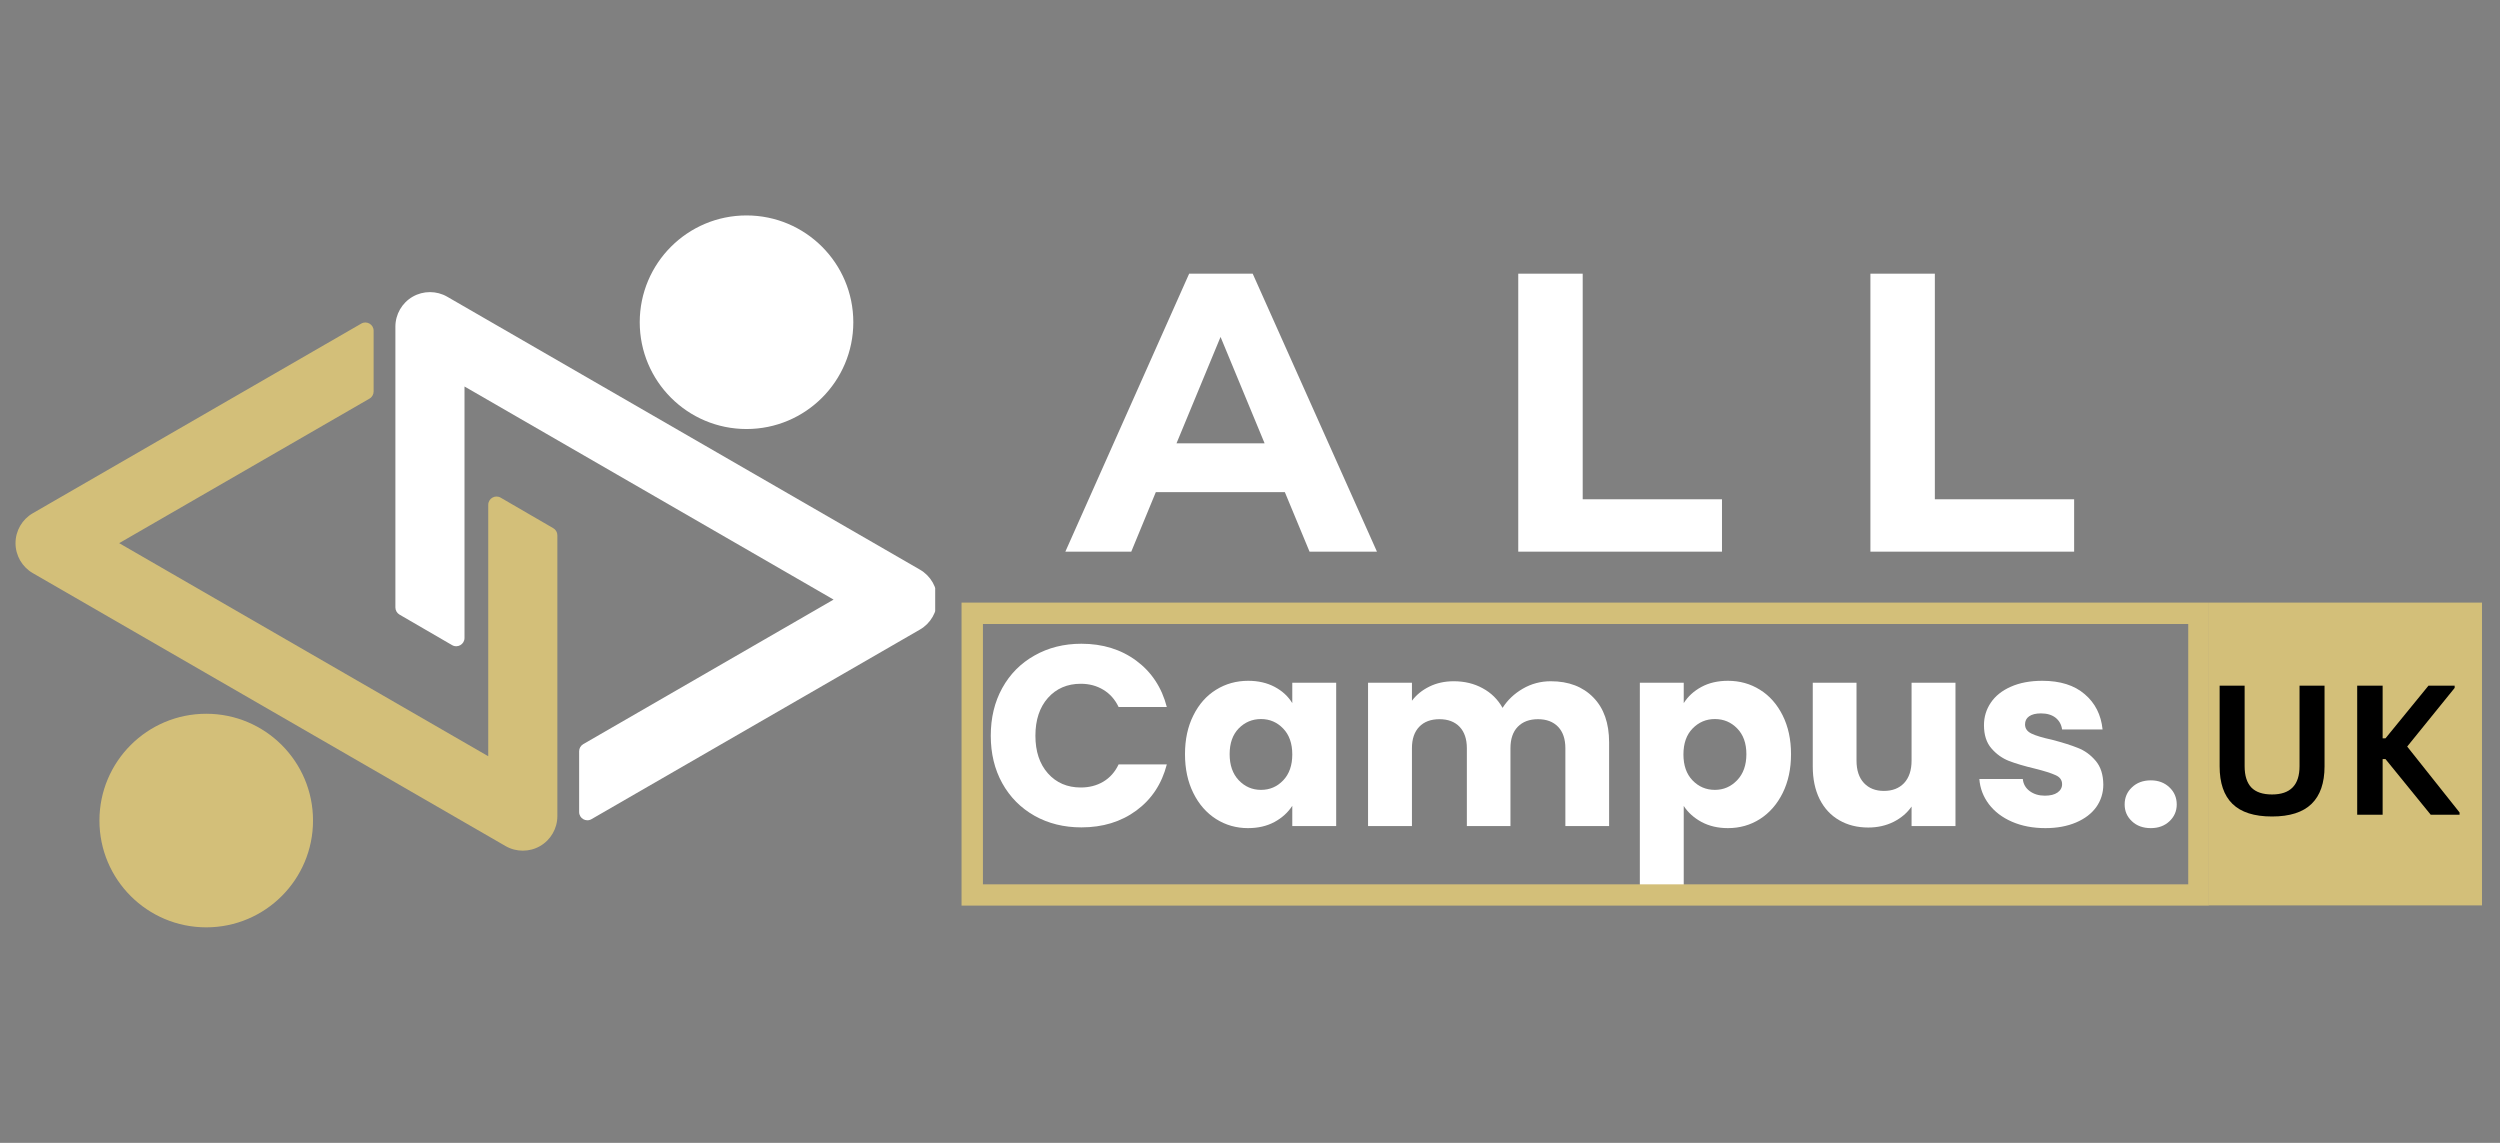 <svg xmlns="http://www.w3.org/2000/svg" xmlns:xlink="http://www.w3.org/1999/xlink" width="350" zoomAndPan="magnify" viewBox="0 0 262.5 120" height="160" preserveAspectRatio="xMidYMid meet" version="1.0"><rect x="0" y="0" width="262.5" height="120" fill="#808080" stroke="none"/><defs><g/><clipPath id="1de31bb313"><path d="M 10 74 L 33 74 L 33 97.383 L 10 97.383 Z M 10 74 " clip-rule="nonzero"/></clipPath><clipPath id="0fc50a6f1f"><path d="M 1.629 33 L 59 33 L 59 90 L 1.629 90 Z M 1.629 33 " clip-rule="nonzero"/></clipPath><clipPath id="ca0cfaef7b"><path d="M 67 22.527 L 90 22.527 L 90 46 L 67 46 Z M 67 22.527 " clip-rule="nonzero"/></clipPath><clipPath id="9b6599eae7"><path d="M 41 30 L 98.195 30 L 98.195 87 L 41 87 Z M 41 30 " clip-rule="nonzero"/></clipPath><clipPath id="0f4c8321d1"><path d="M 100.961 63.273 L 231.938 63.273 L 231.938 95.086 L 100.961 95.086 Z M 100.961 63.273 " clip-rule="nonzero"/></clipPath><clipPath id="7ba390f7aa"><path d="M 231.945 63.273 L 260.609 63.273 L 260.609 95.09 L 231.945 95.09 Z M 231.945 63.273 " clip-rule="nonzero"/></clipPath></defs><g clip-path="url(#1de31bb313)"><path fill="#d3bf79" d="M 21.656 74.945 C 27.848 74.945 32.867 79.965 32.867 86.156 C 32.867 92.352 27.848 97.371 21.656 97.371 C 15.461 97.371 10.441 92.352 10.441 86.156 C 10.441 79.965 15.461 74.945 21.656 74.945 " fill-opacity="1" fill-rule="nonzero"/></g><g clip-path="url(#0fc50a6f1f)"><path fill="#d3bf79" d="M 51.266 53.004 L 51.266 79.406 L 12.512 57.031 L 38.797 41.855 C 39.066 41.703 39.23 41.414 39.23 41.105 L 39.23 34.73 C 39.23 34.062 38.508 33.645 37.934 33.977 L 3.441 53.891 C 2.32 54.539 1.629 55.738 1.629 57.031 C 1.629 58.328 2.32 59.527 3.441 60.176 L 53.082 88.836 C 53.641 89.16 54.27 89.32 54.895 89.32 C 55.523 89.32 56.148 89.16 56.711 88.836 C 57.832 88.188 58.523 86.988 58.523 85.691 L 58.523 56.207 C 58.523 55.898 58.359 55.613 58.094 55.461 L 52.57 52.254 C 51.992 51.918 51.266 52.336 51.266 53.004 " fill-opacity="1" fill-rule="nonzero"/></g><g clip-path="url(#ca0cfaef7b)"><path fill="#ffffff" d="M 78.383 45.047 C 72.191 45.047 67.172 40.027 67.172 33.836 C 67.172 27.641 72.191 22.621 78.383 22.621 C 84.578 22.621 89.598 27.641 89.598 33.836 C 89.598 40.027 84.578 45.047 78.383 45.047 " fill-opacity="1" fill-rule="nonzero"/></g><g clip-path="url(#9b6599eae7)"><path fill="#ffffff" d="M 48.773 66.988 L 48.773 40.582 L 87.527 62.957 L 61.242 78.133 C 60.973 78.289 60.809 78.574 60.809 78.883 L 60.809 85.262 C 60.809 85.93 61.531 86.348 62.105 86.012 L 96.598 66.102 C 97.719 65.453 98.41 64.254 98.41 62.957 C 98.41 61.66 97.719 60.465 96.598 59.816 L 46.957 31.156 C 46.398 30.832 45.77 30.672 45.145 30.672 C 44.516 30.672 43.891 30.832 43.328 31.156 C 42.207 31.805 41.516 33.004 41.516 34.297 L 41.516 63.781 C 41.516 64.09 41.68 64.375 41.945 64.531 L 47.469 67.738 C 48.047 68.074 48.773 67.656 48.773 66.988 " fill-opacity="1" fill-rule="nonzero"/></g><g fill="#ffffff" fill-opacity="1"><g transform="translate(112.236, 57.924)"><g><path d="M 22.672 -6.25 L 9.125 -6.25 L 6.547 0 L -0.375 0 L 12.625 -29.188 L 19.297 -29.188 L 32.344 0 L 25.266 0 Z M 20.547 -11.375 L 15.922 -22.547 L 11.297 -11.375 Z M 20.547 -11.375 "/></g></g></g><g fill="#ffffff" fill-opacity="1"><g transform="translate(144.167, 57.924)"><g/></g></g><g fill="#ffffff" fill-opacity="1"><g transform="translate(155.964, 57.924)"><g><path d="M 3.453 -29.188 L 10.219 -29.188 L 10.219 -5.5 L 24.844 -5.5 L 24.844 0 L 3.453 0 Z M 3.453 -29.188 "/></g></g></g><g fill="#ffffff" fill-opacity="1"><g transform="translate(181.143, 57.924)"><g/></g></g><g fill="#ffffff" fill-opacity="1"><g transform="translate(192.94, 57.924)"><g><path d="M 3.453 -29.188 L 10.219 -29.188 L 10.219 -5.5 L 24.844 -5.5 L 24.844 0 L 3.453 0 Z M 3.453 -29.188 "/></g></g></g><g fill="#ffffff" fill-opacity="1"><g transform="translate(103.14, 86.734)"><g><path d="M 0.891 -9.484 C 0.891 -11.359 1.289 -13.023 2.094 -14.484 C 2.906 -15.953 4.035 -17.094 5.484 -17.906 C 6.93 -18.727 8.57 -19.141 10.406 -19.141 C 12.645 -19.141 14.566 -18.547 16.172 -17.359 C 17.773 -16.172 18.844 -14.551 19.375 -12.5 L 14.312 -12.5 C 13.938 -13.289 13.398 -13.895 12.703 -14.312 C 12.016 -14.727 11.227 -14.938 10.344 -14.938 C 8.926 -14.938 7.773 -14.441 6.891 -13.453 C 6.016 -12.461 5.578 -11.141 5.578 -9.484 C 5.578 -7.836 6.016 -6.52 6.891 -5.531 C 7.773 -4.539 8.926 -4.047 10.344 -4.047 C 11.227 -4.047 12.016 -4.25 12.703 -4.656 C 13.398 -5.07 13.938 -5.676 14.312 -6.469 L 19.375 -6.469 C 18.844 -4.414 17.773 -2.801 16.172 -1.625 C 14.566 -0.445 12.645 0.141 10.406 0.141 C 8.57 0.141 6.93 -0.266 5.484 -1.078 C 4.035 -1.898 2.906 -3.039 2.094 -4.5 C 1.289 -5.957 0.891 -7.617 0.891 -9.484 Z M 0.891 -9.484 "/></g></g></g><g fill="#ffffff" fill-opacity="1"><g transform="translate(123.674, 86.734)"><g><path d="M 0.75 -7.547 C 0.75 -9.086 1.039 -10.441 1.625 -11.609 C 2.207 -12.785 3.004 -13.688 4.016 -14.312 C 5.023 -14.938 6.148 -15.25 7.391 -15.25 C 8.441 -15.25 9.367 -15.035 10.172 -14.609 C 10.973 -14.18 11.586 -13.613 12.016 -12.906 L 12.016 -15.047 L 16.625 -15.047 L 16.625 0 L 12.016 0 L 12.016 -2.125 C 11.566 -1.426 10.941 -0.859 10.141 -0.422 C 9.348 0.004 8.422 0.219 7.359 0.219 C 6.141 0.219 5.023 -0.098 4.016 -0.734 C 3.004 -1.379 2.207 -2.289 1.625 -3.469 C 1.039 -4.645 0.75 -6.004 0.75 -7.547 Z M 12.016 -7.516 C 12.016 -8.672 11.695 -9.578 11.062 -10.234 C 10.426 -10.898 9.648 -11.234 8.734 -11.234 C 7.816 -11.234 7.035 -10.906 6.391 -10.25 C 5.754 -9.594 5.438 -8.691 5.438 -7.547 C 5.438 -6.398 5.754 -5.488 6.391 -4.812 C 7.035 -4.133 7.816 -3.797 8.734 -3.797 C 9.648 -3.797 10.426 -4.129 11.062 -4.797 C 11.695 -5.461 12.016 -6.367 12.016 -7.516 Z M 12.016 -7.516 "/></g></g></g><g fill="#ffffff" fill-opacity="1"><g transform="translate(141.973, 86.734)"><g><path d="M 20.859 -15.203 C 22.734 -15.203 24.223 -14.633 25.328 -13.5 C 26.43 -12.375 26.984 -10.801 26.984 -8.781 L 26.984 0 L 22.391 0 L 22.391 -8.172 C 22.391 -9.141 22.133 -9.891 21.625 -10.422 C 21.113 -10.953 20.41 -11.219 19.516 -11.219 C 18.617 -11.219 17.91 -10.953 17.391 -10.422 C 16.879 -9.891 16.625 -9.141 16.625 -8.172 L 16.625 0 L 12.047 0 L 12.047 -8.172 C 12.047 -9.141 11.789 -9.891 11.281 -10.422 C 10.77 -10.953 10.066 -11.219 9.172 -11.219 C 8.266 -11.219 7.555 -10.953 7.047 -10.422 C 6.535 -9.891 6.281 -9.141 6.281 -8.172 L 6.281 0 L 1.672 0 L 1.672 -15.047 L 6.281 -15.047 L 6.281 -13.156 C 6.75 -13.781 7.359 -14.273 8.109 -14.641 C 8.867 -15.016 9.723 -15.203 10.672 -15.203 C 11.805 -15.203 12.816 -14.957 13.703 -14.469 C 14.598 -13.988 15.297 -13.301 15.797 -12.406 C 16.316 -13.227 17.023 -13.898 17.922 -14.422 C 18.816 -14.941 19.797 -15.203 20.859 -15.203 Z M 20.859 -15.203 "/></g></g></g><g fill="#ffffff" fill-opacity="1"><g transform="translate(170.511, 86.734)"><g><path d="M 6.281 -12.906 C 6.727 -13.613 7.348 -14.18 8.141 -14.609 C 8.93 -15.035 9.859 -15.25 10.922 -15.25 C 12.16 -15.25 13.281 -14.938 14.281 -14.312 C 15.289 -13.688 16.086 -12.785 16.672 -11.609 C 17.254 -10.441 17.547 -9.086 17.547 -7.547 C 17.547 -6.004 17.254 -4.645 16.672 -3.469 C 16.086 -2.289 15.289 -1.379 14.281 -0.734 C 13.281 -0.098 12.16 0.219 10.922 0.219 C 9.879 0.219 8.957 0.004 8.156 -0.422 C 7.352 -0.859 6.727 -1.422 6.281 -2.109 L 6.281 7.172 L 1.672 7.172 L 1.672 -15.047 L 6.281 -15.047 Z M 12.859 -7.547 C 12.859 -8.691 12.535 -9.594 11.891 -10.25 C 11.254 -10.906 10.473 -11.234 9.547 -11.234 C 8.629 -11.234 7.848 -10.898 7.203 -10.234 C 6.566 -9.578 6.25 -8.672 6.25 -7.516 C 6.25 -6.367 6.566 -5.461 7.203 -4.797 C 7.848 -4.129 8.629 -3.797 9.547 -3.797 C 10.461 -3.797 11.242 -4.133 11.891 -4.812 C 12.535 -5.488 12.859 -6.398 12.859 -7.547 Z M 12.859 -7.547 "/></g></g></g><g fill="#ffffff" fill-opacity="1"><g transform="translate(188.809, 86.734)"><g><path d="M 16.516 -15.047 L 16.516 0 L 11.906 0 L 11.906 -2.047 C 11.445 -1.379 10.816 -0.844 10.016 -0.438 C 9.211 -0.039 8.328 0.156 7.359 0.156 C 6.211 0.156 5.195 -0.098 4.312 -0.609 C 3.426 -1.117 2.738 -1.859 2.25 -2.828 C 1.77 -3.797 1.531 -4.938 1.531 -6.25 L 1.531 -15.047 L 6.125 -15.047 L 6.125 -6.875 C 6.125 -5.863 6.383 -5.078 6.906 -4.516 C 7.426 -3.961 8.125 -3.688 9 -3.688 C 9.895 -3.688 10.602 -3.961 11.125 -4.516 C 11.645 -5.078 11.906 -5.863 11.906 -6.875 L 11.906 -15.047 Z M 16.516 -15.047 "/></g></g></g><g fill="#ffffff" fill-opacity="1"><g transform="translate(206.973, 86.734)"><g><path d="M 7.797 0.219 C 6.484 0.219 5.312 -0.004 4.281 -0.453 C 3.258 -0.898 2.453 -1.516 1.859 -2.297 C 1.266 -3.086 0.93 -3.969 0.859 -4.938 L 5.422 -4.938 C 5.473 -4.414 5.711 -3.992 6.141 -3.672 C 6.578 -3.348 7.109 -3.188 7.734 -3.188 C 8.305 -3.188 8.75 -3.297 9.062 -3.516 C 9.383 -3.742 9.547 -4.035 9.547 -4.391 C 9.547 -4.828 9.316 -5.145 8.859 -5.344 C 8.41 -5.551 7.688 -5.781 6.688 -6.031 C 5.602 -6.289 4.703 -6.555 3.984 -6.828 C 3.266 -7.109 2.645 -7.551 2.125 -8.156 C 1.602 -8.758 1.344 -9.57 1.344 -10.594 C 1.344 -11.457 1.582 -12.242 2.062 -12.953 C 2.539 -13.66 3.238 -14.219 4.156 -14.625 C 5.082 -15.039 6.188 -15.25 7.469 -15.25 C 9.352 -15.25 10.836 -14.781 11.922 -13.844 C 13.016 -12.914 13.641 -11.68 13.797 -10.141 L 9.547 -10.141 C 9.473 -10.66 9.242 -11.07 8.859 -11.375 C 8.473 -11.676 7.961 -11.828 7.328 -11.828 C 6.785 -11.828 6.367 -11.723 6.078 -11.516 C 5.797 -11.316 5.656 -11.035 5.656 -10.672 C 5.656 -10.242 5.883 -9.922 6.344 -9.703 C 6.801 -9.484 7.516 -9.27 8.484 -9.062 C 9.598 -8.77 10.504 -8.484 11.203 -8.203 C 11.91 -7.93 12.531 -7.484 13.062 -6.859 C 13.594 -6.242 13.863 -5.41 13.875 -4.359 C 13.875 -3.484 13.629 -2.695 13.141 -2 C 12.648 -1.312 11.941 -0.77 11.016 -0.375 C 10.086 0.02 9.016 0.219 7.797 0.219 Z M 7.797 0.219 "/></g></g></g><g fill="#ffffff" fill-opacity="1"><g transform="translate(222.01, 86.734)"><g><path d="M 3.828 0.219 C 3.016 0.219 2.352 -0.02 1.844 -0.5 C 1.332 -0.977 1.078 -1.566 1.078 -2.266 C 1.078 -2.984 1.332 -3.582 1.844 -4.062 C 2.352 -4.551 3.016 -4.797 3.828 -4.797 C 4.617 -4.797 5.27 -4.551 5.781 -4.062 C 6.289 -3.582 6.547 -2.984 6.547 -2.266 C 6.547 -1.566 6.289 -0.977 5.781 -0.5 C 5.27 -0.02 4.617 0.219 3.828 0.219 Z M 3.828 0.219 "/></g></g></g><g clip-path="url(#0f4c8321d1)"><path stroke-linecap="butt" transform="matrix(0.749, 0, 0, 0.749, 100.96, 63.275)" fill="none" stroke-linejoin="miter" d="M 0.001 -0.002 L 174.969 -0.002 L 174.969 42.495 L 0.001 42.495 Z M 0.001 -0.002 " stroke="#d3bf79" stroke-width="6" stroke-opacity="1" stroke-miterlimit="4"/></g><g clip-path="url(#7ba390f7aa)"><path fill="#d3bf79" d="M 231.945 63.273 L 260.609 63.273 L 260.609 95.07 L 231.945 95.07 Z M 231.945 63.273 " fill-opacity="1" fill-rule="nonzero"/></g><g fill="#000000" fill-opacity="1"><g transform="translate(231.389, 85.544)"><g><path d="M 7.172 0.188 C 5.305 0.188 3.922 -0.254 3.016 -1.141 C 2.117 -2.023 1.672 -3.336 1.672 -5.078 L 1.672 -13.547 L 4.297 -13.547 L 4.297 -5.094 C 4.297 -4.102 4.531 -3.359 5 -2.859 C 5.477 -2.367 6.203 -2.125 7.172 -2.125 C 9.098 -2.125 10.062 -3.113 10.062 -5.094 L 10.062 -13.547 L 12.688 -13.547 L 12.688 -5.078 C 12.688 -3.336 12.234 -2.023 11.328 -1.141 C 10.422 -0.254 9.035 0.188 7.172 0.188 Z M 7.172 0.188 "/></g></g></g><g fill="#000000" fill-opacity="1"><g transform="translate(245.739, 85.544)"><g><path d="M 1.766 0 L 1.766 -13.547 L 4.438 -13.547 L 4.438 -8.016 L 4.734 -8.016 L 9.25 -13.547 L 12 -13.547 L 12 -13.312 L 7.016 -7.156 L 12.516 -0.234 L 12.516 0 L 9.484 0 L 4.734 -5.844 L 4.438 -5.844 L 4.438 0 Z M 1.766 0 "/></g></g></g></svg>